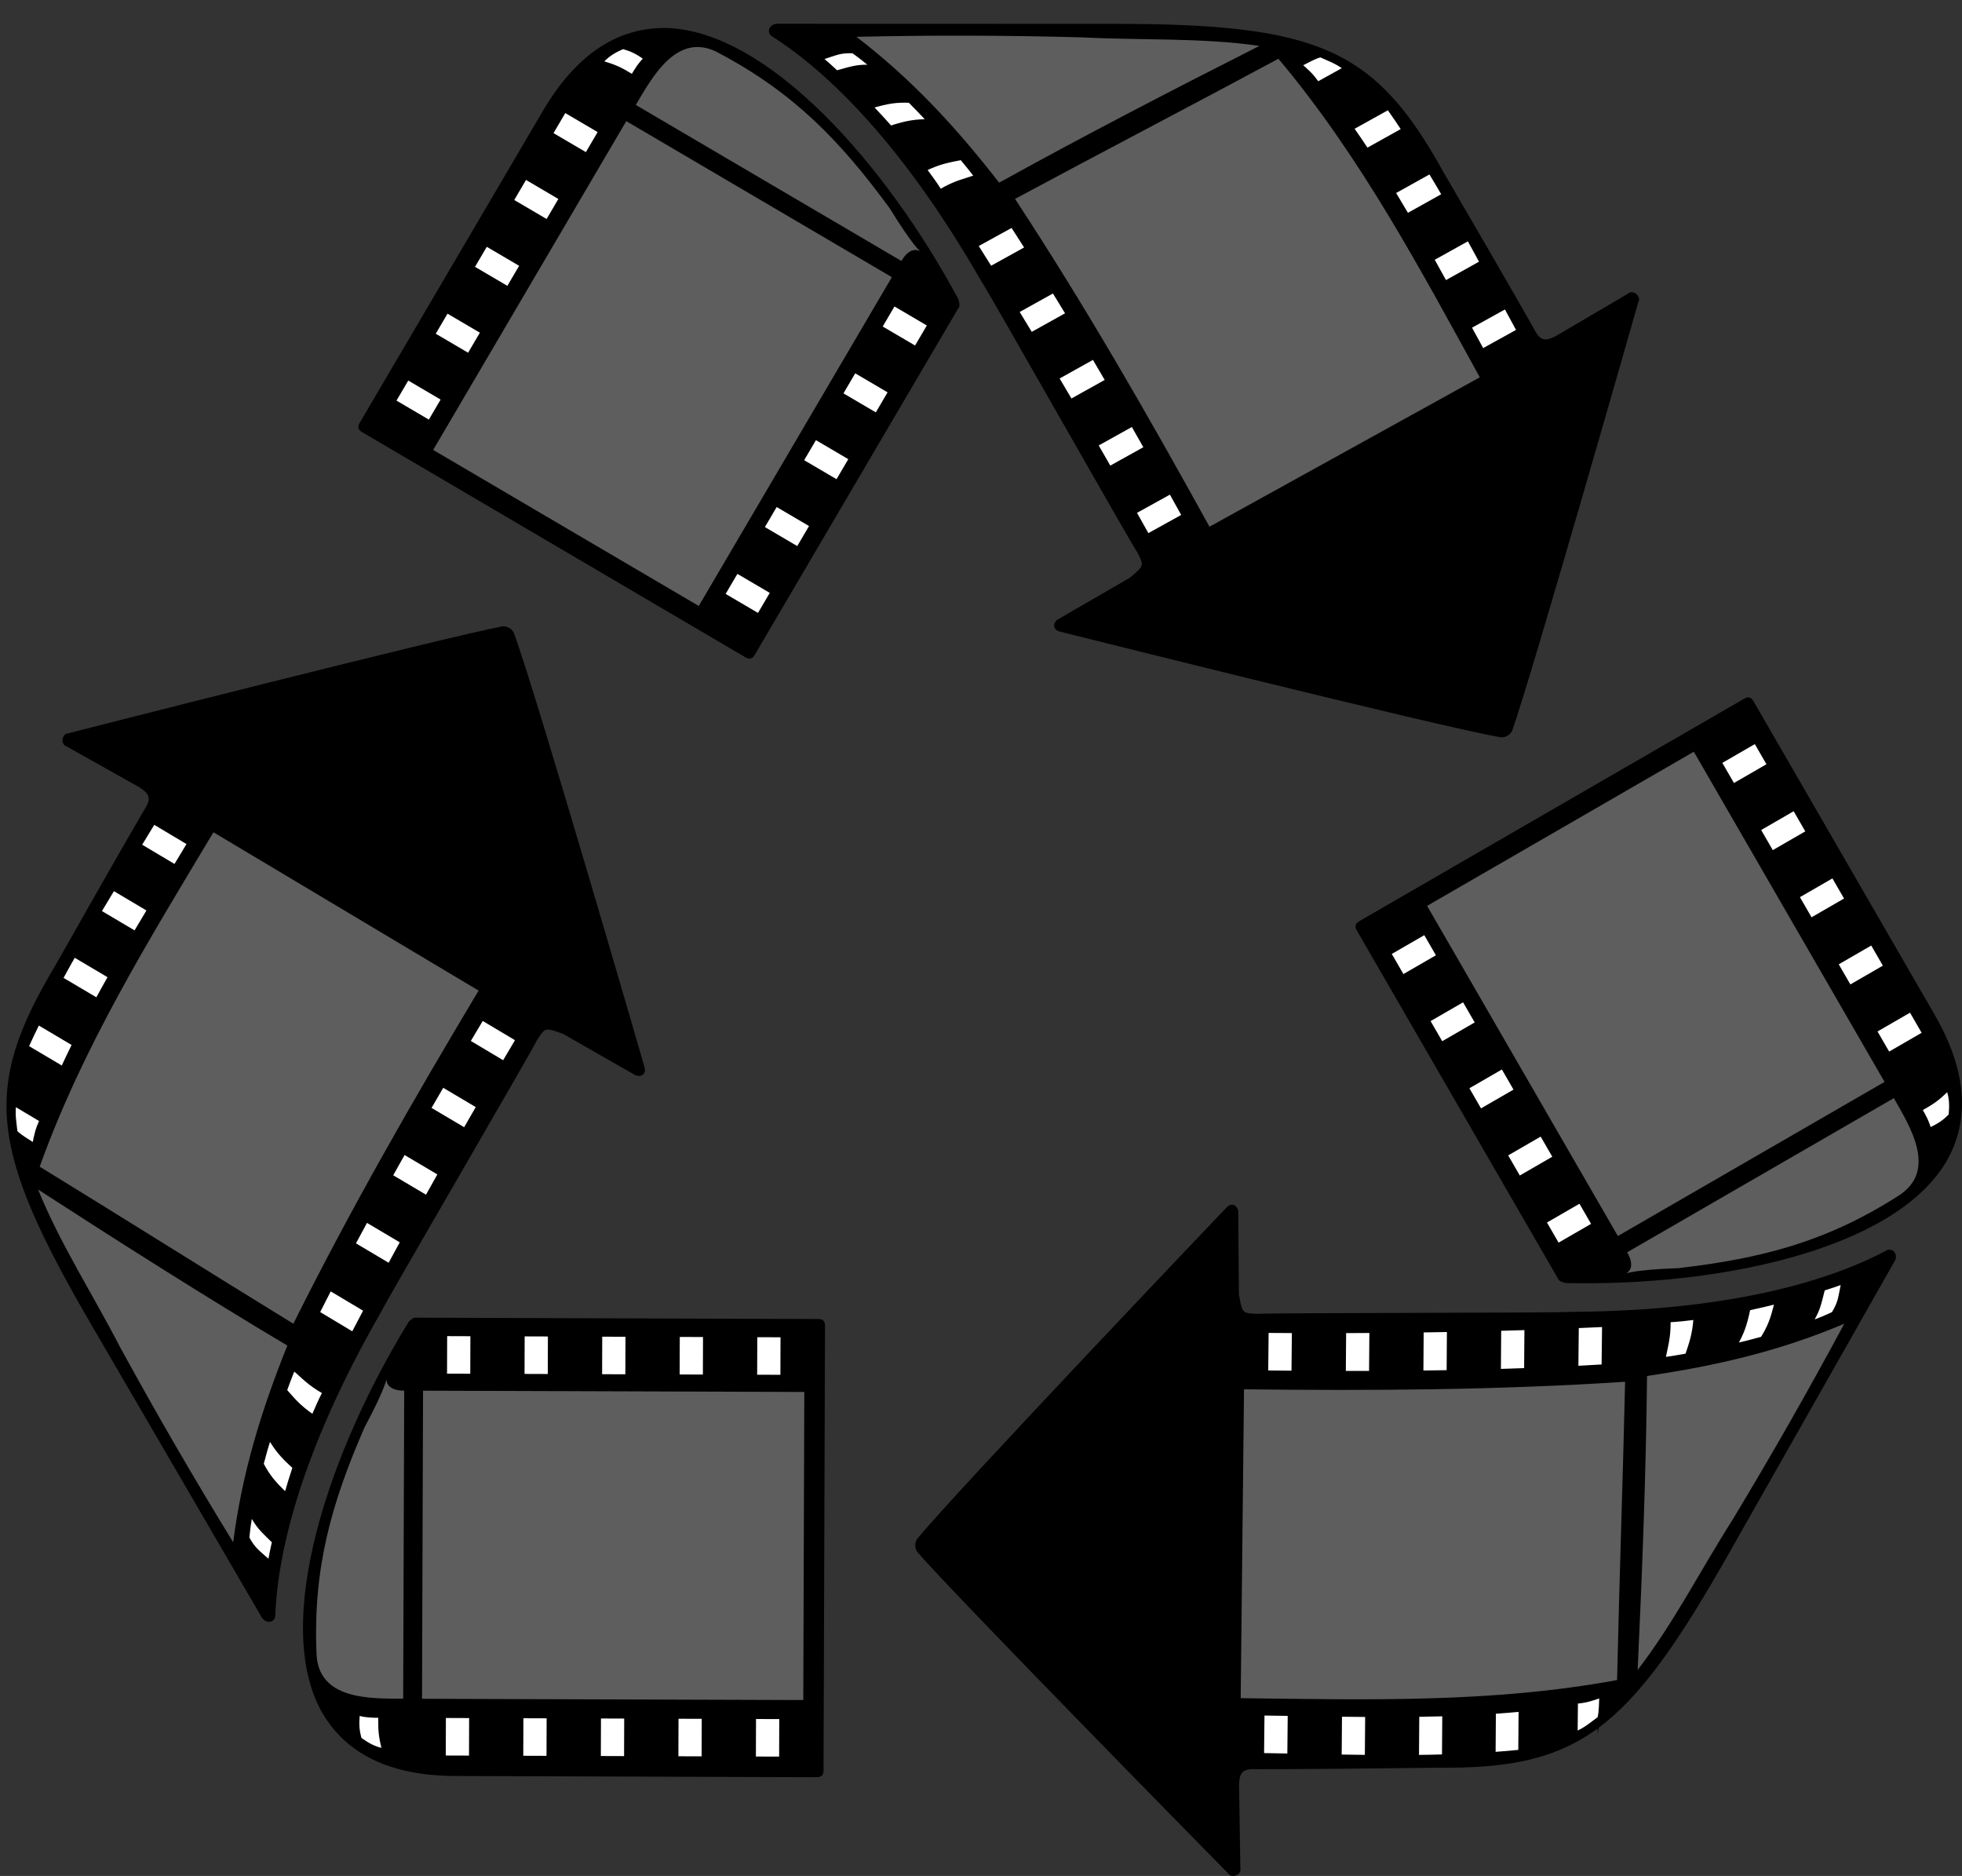 <?xml version="1.0" encoding="UTF-8"?>
<svg id="Layer_2" data-name="Layer 2" xmlns="http://www.w3.org/2000/svg" viewBox="0 0 596.13 569.89">
  <rect x="0" y="0" width="596.13" height="569.89" fill="#333333" stroke="none"/>
  <defs>
    <style>
      .cls-1 {
        fill: #5e5e5e;
      }

      .cls-2 {
        fill: #fff;
        stroke: #000;
        stroke-miterlimit: 10;
      }
    </style>
  </defs>
  <g id="Layer_1-2" data-name="Layer 1">
    <g>
      <path d="M79.64,491.48c1.34,1.99,4,1.32,3.99-.68,.62-15.99,5.87-46.64,32.39-92.66,0-.67,47.08-81.38,47.07-82.04,1.33-2,1.99-3.34,3.32-3.34s2.67,.66,4.67,1.32l22.04,12.59c2,.66,3.33-.67,2.66-2.67,0,0-32.96-113.79-39.66-131.76-.67-1.33-2-1.99-3.34-1.99-17.97,3.38-131.92,32.48-131.92,32.48-2,0-2.66,3.34-.66,4l22.14,12.43c2,1.33,4,2.65,2.01,5.99,0,0-5.97,10.01-27.85,48.69-21.88,36.69-19.84,55.33,11.61,109.2l51.51,88.45Z"/>
      <path class="cls-1" d="M70.85,468.55c2.72-21.24,8.5-39.93,16.45-59.78-25.59-15.26-50.71-31.22-75.72-47.4,6.7,16.54,16.73,32,24.88,47.83,10.99,20.09,22.42,39.82,34.4,59.34Z"/>
      <g>
        <path class="cls-2" d="M79.6,444.76c.85-3.2,1.31-4.81,2.27-7.96,2.06,3.41,3.5,5.34,7.53,8.94-1.08,3.3-1.59,4.96-2.52,8.19-3.93-3.78-5.25-5.47-7.27-9.17Z"/>
        <path class="cls-2" d="M86.69,422.39c1.02-2.78,1.53-4.11,2.51-6.56,2.57,2.12,4.54,4.53,9.26,7.15-1.37,2.73-2.04,4.21-3.33,7.27-4.39-2.99-6.13-5.26-8.43-7.85Z"/>
        <path class="cls-2" d="M75.27,467.19c.26-2.8,.47-4.27,.98-7.3,1.98,3.79,3.12,4.78,6.89,8.46-.6,2.68-.85,3.93-1.25,6.13-3.67-3.3-4.69-3.77-6.63-7.29Z"/>
      </g>
      <g>
        <path class="cls-2" d="M96.62,398.78c1.45-2.88,2.19-4.31,3.66-7.18,4.25,2.55,6.39,3.83,10.7,6.38-1.51,2.86-2.26,4.29-3.75,7.15-4.28-2.54-6.4-3.82-10.61-6.36Z"/>
        <path class="cls-2" d="M142.37,316.4c1.65-2.77,2.47-4.16,4.13-6.93,4.26,2.54,6.39,3.81,10.65,6.35-1.64,2.77-2.46,4.16-4.1,6.94-4.27-2.54-6.41-3.81-10.68-6.36Z"/>
        <path class="cls-2" d="M118.79,357.22c1.57-2.81,2.36-4.22,3.95-7.03,4.31,2.56,6.48,3.84,10.82,6.4-1.58,2.81-2.37,4.22-3.94,7.03-4.35-2.56-6.51-3.84-10.83-6.41Z"/>
        <path class="cls-2" d="M130.44,336.74c1.61-2.79,2.43-4.19,4.05-6.97,4.29,2.55,6.44,3.83,10.74,6.37-1.61,2.79-2.42,4.19-4.02,6.98-4.32-2.55-6.47-3.83-10.77-6.38Z"/>
        <path class="cls-2" d="M107.49,377.89c1.52-2.84,2.28-4.26,3.82-7.09,4.31,2.56,6.47,3.85,10.82,6.41-1.55,2.83-2.31,4.25-3.85,7.09-4.34-2.56-6.5-3.84-10.8-6.41Z"/>
        <path class="cls-2" d="M42.51,256.79c1.68-2.76,2.52-4.13,4.19-6.9,4.26,2.54,6.39,3.81,10.65,6.35-1.66,2.76-2.49,4.14-4.16,6.9-4.27-2.54-6.41-3.82-10.68-6.36Z"/>
        <path class="cls-2" d="M18.63,297.26c1.53-2.8,2.31-4.2,3.89-6.99,4.34,2.56,6.5,3.84,10.82,6.4-1.57,2.79-2.35,4.19-3.87,6.99-4.32-2.56-6.48-3.84-10.83-6.41Z"/>
        <path class="cls-2" d="M30.29,276.94c1.65-2.76,2.48-4.14,4.15-6.9,4.3,2.55,6.45,3.82,10.74,6.37-1.66,2.76-2.48,4.14-4.12,6.91-4.3-2.55-6.45-3.83-10.77-6.38Z"/>
        <path class="cls-2" d="M8.19,318c1.32-2.88,2-4.31,3.4-7.16,4.35,2.56,6.51,3.85,10.82,6.41-1.41,2.85-2.09,4.28-3.42,7.15-4.3-2.56-6.46-3.84-10.8-6.41Z"/>
        <path class="cls-1" d="M145.42,300.93c-19.85,33.17-39.05,66.59-56.29,101.2-25.76-15.8-51.31-31.92-77.07-47.71,13.05-36.36,33.03-68.6,52.79-101.59,26.86,16.03,53.72,32.07,80.57,48.1Z"/>
      </g>
      <path d="M97.77,520.07c7.28,12.68,20.58,19.38,40.56,19.45l109.89,.37c1.33,0,2-.66,2-1.99l.45-135.2c0-1.33-.66-2-1.99-2l-122.55-.41c-.67,0-1.33,.66-2,1.33-24.11,39.21-41.6,91.1-26.37,118.46Z"/>
      <g>
        <rect class="cls-2" x="134.94" y="521.41" width="8.06" height="12.4" transform="translate(1.77 -.46) rotate(.19)"/>
        <rect class="cls-2" x="229.16" y="521.73" width="8.06" height="12.4" transform="translate(1.78 -.78) rotate(.19)"/>
        <rect class="cls-2" x="182.05" y="521.57" width="8.06" height="12.4" transform="translate(1.78 -.62) rotate(.19)"/>
        <rect class="cls-2" x="205.61" y="521.65" width="8.06" height="12.4" transform="translate(1.78 -.7) rotate(.19)"/>
        <rect class="cls-2" x="158.49" y="521.49" width="8.06" height="12.4" transform="translate(1.77 -.54) rotate(.19)"/>
        <rect class="cls-2" x="135.33" y="405.42" width="8.06" height="12.4" transform="translate(1.38 -.47) rotate(.19)"/>
        <rect class="cls-2" x="229.55" y="405.74" width="8.06" height="12.4" transform="translate(1.39 -.78) rotate(.19)"/>
        <rect class="cls-2" x="182.44" y="405.58" width="8.06" height="12.4" transform="translate(1.39 -.62) rotate(.19)"/>
        <rect class="cls-2" x="206" y="405.66" width="8.06" height="12.4" transform="translate(1.39 -.7) rotate(.19)"/>
        <rect class="cls-2" x="158.88" y="405.5" width="8.06" height="12.4" transform="translate(1.38 -.55) rotate(.19)"/>
        <rect class="cls-1" x="128.36" y="422.67" width="115.84" height="93.59" transform="translate(1.58 -.62) rotate(.19)"/>
      </g>
      <path class="cls-1" d="M96.16,502.03c.31,14.46,16.23,13.94,26.34,14.02,.1-31.2,.21-62.39,.31-93.59-11.23-.04,.89-12.95-12.04,11.12-10.18,23.36-15.63,42.83-14.61,68.45Z"/>
      <path class="cls-2" d="M108.8,520.71c2.88,.6,3.66,.6,6.63,.64-.05,4.56,.05,5.77,1.11,10.29-2.93-.61-4.76-1.67-7.18-3.4-.68-2.63-.8-4.08-.56-7.53Z"/>
      <path class="cls-2" d="M4.82,343.91c-.37-3.3-.76-5.13-.42-8.4,3.37,2.01,5.13,3.06,8.09,4.82-1.31,2.95-1.58,4.3-2.18,7.4-2.39-1.58-3.63-2.16-5.49-3.83Z"/>
    </g>
    <g>
      <path d="M575.75,383c1.05-2.16-.87-4.12-2.59-3.11-14.13,7.51-43.26,18.4-96.37,18.64-.57,.34-94.01,.27-94.59,.61-2.4-.14-3.88-.04-4.56-1.19s-.77-2.64-1.21-4.7l-.21-25.38c-.44-2.06-2.26-2.54-3.65-.95,0,0-81.75,85.75-93.9,100.58-.81,1.25-.71,2.73-.04,3.88,11.96,13.83,94.46,97.65,94.46,97.65,1.01,1.72,4.22,.62,3.78-1.45l-.4-25.39c.14-2.4,.28-4.79,4.16-4.75,0,0,11.65,.12,56.09-.44,42.72,.45,57.8-10.7,88.52-64.98l50.5-89.03Z"/>
      <path class="cls-1" d="M560.36,402.13c-19.72,8.34-38.78,12.75-59.93,15.87-.31,29.79-1.46,59.53-2.85,89.29,10.92-14.12,19.23-30.56,28.81-45.57,11.84-19.61,23.13-39.42,33.97-59.59Z"/>
      <g>
        <path class="cls-2" d="M535.41,406.54c-3.2,.88-4.82,1.29-8.02,2.05,1.91-3.5,2.85-5.71,3.94-11,3.4-.73,5.09-1.13,8.34-1.94-1.29,5.3-2.08,7.29-4.26,10.9Z"/>
        <path class="cls-2" d="M512.5,411.67c-2.92,.52-4.32,.75-6.93,1.13,.54-3.29,1.63-6.21,1.52-11.6,3.05-.19,4.66-.35,7.96-.77-.38,5.3-1.46,7.94-2.54,11.24Z"/>
        <path class="cls-2" d="M556.96,399c-2.55,1.18-3.93,1.75-6.8,2.83,2.28-3.62,2.56-5.1,3.84-10.21,2.62-.83,3.83-1.24,5.93-2.01-1,4.83-.89,5.95-2.96,9.39Z"/>
      </g>
      <g>
        <path class="cls-2" d="M487.11,414.98c-3.22,.19-4.83,.28-8.04,.45,.07-4.96,.09-7.45,.13-12.46,3.23-.14,4.84-.21,8.07-.36-.05,4.98-.08,7.45-.15,12.37Z"/>
        <path class="cls-2" d="M392.9,416.9c-3.23-.03-4.84-.04-8.07-.08,.05-4.96,.08-7.44,.13-12.4,3.22,.03,4.83,.04,8.06,.05-.05,4.97-.07,7.45-.12,12.43Z"/>
        <path class="cls-2" d="M440.04,416.73c-3.22,.06-4.84,.08-8.06,.12,.04-5.02,.06-7.53,.09-12.57,3.22-.05,4.83-.07,8.06-.14-.03,5.05-.04,7.56-.09,12.58Z"/>
        <path class="cls-2" d="M416.47,416.97c-3.23,0-4.84,.01-8.06,0,.05-4.99,.07-7.49,.1-12.49,3.22,0,4.83-.02,8.06-.04-.03,5.01-.05,7.52-.1,12.52Z"/>
        <path class="cls-2" d="M463.58,416.1c-3.22,.12-4.83,.17-8.05,.27,.05-5.01,.07-7.53,.09-12.58,3.22-.09,4.84-.14,8.06-.24-.03,5.04-.05,7.55-.1,12.56Z"/>
        <path class="cls-2" d="M391.64,533.2c-3.23-.06-4.84-.1-8.07-.15,.05-4.96,.08-7.44,.13-12.4,3.22,.04,4.83,.07,8.06,.12-.05,4.97-.07,7.46-.12,12.43Z"/>
        <path class="cls-2" d="M438.63,533.46c-3.19,.09-4.79,.12-7.99,.16,.03-5.04,.04-7.55,.09-12.57,3.2-.05,4.8-.08,7.99-.17-.04,5.02-.06,7.54-.09,12.58Z"/>
        <path class="cls-2" d="M415.2,533.61c-3.22-.03-4.83-.06-8.05-.11,.04-5,.06-7.5,.1-12.49,3.22,.04,4.83,.06,8.04,.08-.04,5-.06,7.5-.1,12.52Z"/>
        <path class="cls-2" d="M461.81,532.05c-3.15,.31-4.73,.44-7.89,.67,.03-5.05,.04-7.56,.09-12.58,3.17-.22,4.75-.35,7.9-.64-.05,5-.07,7.51-.1,12.56Z"/>
        <path class="cls-1" d="M377.99,422.05c38.65,.45,77.19,.24,115.78-2.29-.69,30.21-1.76,60.4-2.44,90.61-37.98,7.02-75.9,5.98-114.36,5.51,.34-31.28,.68-62.55,1.01-93.83Z"/>
      </g>
      <path d="M591.34,352.94c7.29-12.67,6.39-27.54-3.61-44.84l-54.99-95.15c-.67-1.15-1.58-1.4-2.73-.73l-117.06,67.65c-1.15,.67-1.4,1.58-.73,2.73l61.32,106.1c.33,.58,1.24,.82,2.15,1.06,46.02,1.1,99.66-9.9,115.64-36.83Z"/>
      <g>
        <rect class="cls-2" x="573.09" y="307.34" width="8.06" height="12.4" transform="translate(594.42 970.11) rotate(-120.02)"/>
        <rect class="cls-2" x="525.95" y="225.76" width="8.06" height="12.4" transform="translate(594.32 806.89) rotate(-120.02)"/>
        <rect class="cls-2" x="549.52" y="266.55" width="8.06" height="12.4" transform="translate(594.37 888.5) rotate(-120.02)"/>
        <rect class="cls-2" x="537.73" y="246.16" width="8.06" height="12.4" transform="translate(594.35 847.69) rotate(-120.02)"/>
        <rect class="cls-2" x="561.31" y="286.95" width="8.06" height="12.4" transform="translate(594.4 929.31) rotate(-120.02)"/>
        <rect class="cls-2" x="472.67" y="365.38" width="8.06" height="12.4" transform="translate(393.49 970.24) rotate(-120.02)"/>
        <rect class="cls-2" x="425.52" y="283.8" width="8.06" height="12.4" transform="translate(393.39 807.01) rotate(-120.02)"/>
        <rect class="cls-2" x="449.09" y="324.59" width="8.06" height="12.4" transform="translate(393.44 888.63) rotate(-120.02)"/>
        <rect class="cls-2" x="437.31" y="304.19" width="8.06" height="12.4" transform="translate(393.42 847.82) rotate(-120.02)"/>
        <rect class="cls-2" x="460.88" y="344.98" width="8.06" height="12.4" transform="translate(393.47 929.43) rotate(-120.02)"/>
        <rect class="cls-1" x="445.15" y="255.13" width="115.84" height="93.59" transform="translate(493.37 888.56) rotate(-120.02)"/>
      </g>
      <path class="cls-1" d="M576.56,363.41c12.34-7.54,3.87-21.04-1.14-29.81-27.01,15.61-54.02,31.22-81.03,46.83,5.62,9.72-11.64,5.75,15.67,4.81,25.31-2.96,44.88-8.05,66.5-21.82Z"/>
      <path class="cls-2" d="M586.34,343.09c-.94-2.79-1.33-3.47-2.79-6.05,3.96-2.25,4.97-2.95,8.33-6.14,.95,2.84,.95,4.96,.68,7.91-1.93,1.91-3.12,2.74-6.22,4.28Z"/>
      <path class="cls-2" d="M485.88,521.92c-2.67,1.98-4.05,3.24-7.04,4.59,.04-3.92,.06-5.98,.1-9.42,3.21-.35,4.51-.8,7.49-1.84-.16,2.86-.04,4.22-.55,6.67Z"/>
    </g>
    <g>
      <path d="M235.99,7.23c-2.4,.15-3.16,2.79-1.43,3.79,13.5,8.59,37.33,28.56,63.74,74.65,.58,.33,46.6,81.65,47.18,81.98,1.06,2.15,1.88,3.4,1.21,4.55s-1.91,1.97-3.49,3.37l-21.97,12.7c-1.58,1.39-1.09,3.22,.97,3.64,0,0,114.91,28.83,133.81,32.08,1.49,.09,2.73-.73,3.4-1.88,6.13-17.23,38.37-130.33,38.37-130.33,1-1.73-1.55-3.97-3.12-2.58l-21.89,12.87c-2.15,1.06-4.31,2.12-6.19-1.28,0,0-5.64-10.19-28.05-48.58-20.68-37.38-37.81-45-100.19-44.96l-102.35-.03Z"/>
      <path class="cls-1" d="M260.22,11.18c16.98,13.04,30.22,27.45,43.36,44.31,26.07-14.43,52.51-28.09,79.08-41.55-17.67-2.54-36.07-1.66-53.85-2.59-22.89-.63-45.7-.68-68.59-.17Z"/>
      <g>
        <path class="cls-2" d="M276.36,30.72c2.34,2.35,3.49,3.56,5.74,5.97-3.98,.06-6.37,.33-11.51,2-2.31-2.59-3.49-3.87-5.8-6.3,5.25-1.49,7.37-1.79,11.58-1.67Z"/>
        <path class="cls-2" d="M292.12,48.11c1.89,2.28,2.78,3.39,4.4,5.48-3.13,1.16-6.2,1.64-10.84,4.4-1.67-2.56-2.61-3.88-4.6-6.54,4.79-2.28,7.63-2.65,11.03-3.33Z"/>
        <path class="cls-2" d="M259.17,15.68c2.28,1.64,3.46,2.56,5.81,4.52-4.28-.2-5.7,.28-10.78,1.7-2.02-1.87-2.97-2.72-4.67-4.17,4.7-1.51,5.61-2.16,9.63-2.05Z"/>
      </g>
      <g>
        <path class="cls-2" d="M307.52,68.58c1.75,2.7,2.62,4.06,4.35,6.78-4.35,2.39-6.52,3.59-10.9,6.03-1.71-2.74-2.57-4.11-4.29-6.84,4.35-2.41,6.52-3.61,10.84-5.97Z"/>
        <path class="cls-2" d="M355.66,149.58c1.57,2.82,2.35,4.23,3.91,7.05-4.34,2.4-6.51,3.6-10.85,6-1.57-2.82-2.35-4.22-3.93-7.03,4.35-2.41,6.52-3.62,10.87-6.02Z"/>
        <path class="cls-2" d="M332.26,108.66c1.64,2.78,2.46,4.17,4.08,6.95-4.38,2.44-6.58,3.66-10.98,6.12-1.63-2.78-2.45-4.17-4.09-6.94,4.4-2.47,6.6-3.69,10.99-6.13Z"/>
        <path class="cls-2" d="M344.09,129.04c1.6,2.8,2.39,4.2,3.98,7.01-4.36,2.42-6.55,3.64-10.91,6.07-1.6-2.8-2.4-4.2-4.01-6.99,4.38-2.44,6.56-3.66,10.94-6.09Z"/>
        <path class="cls-2" d="M320.1,88.49c1.69,2.74,2.53,4.12,4.2,6.87-4.39,2.43-6.58,3.66-10.99,6.12-1.67-2.76-2.51-4.14-4.19-6.89,4.4-2.46,6.59-3.68,10.97-6.1Z"/>
        <path class="cls-2" d="M457.45,93.33c1.54,2.84,2.3,4.26,3.85,7.09-4.34,2.4-6.51,3.6-10.85,6-1.55-2.82-2.32-4.24-3.87-7.07,4.35-2.41,6.52-3.61,10.87-6.02Z"/>
        <path class="cls-2" d="M434.5,52.32c1.65,2.73,2.47,4.11,4.08,6.88-4.4,2.46-6.59,3.68-10.98,6.12-1.62-2.76-2.44-4.14-4.09-6.87,4.39-2.44,6.59-3.66,10.99-6.13Z"/>
        <path class="cls-2" d="M446.19,72.63c1.56,2.82,2.33,4.23,3.87,7.06-4.37,2.43-6.55,3.65-10.91,6.07-1.55-2.82-2.33-4.23-3.9-7.04,4.37-2.43,6.56-3.65,10.94-6.09Z"/>
        <path class="cls-2" d="M421.84,32.85c1.82,2.59,2.72,3.89,4.47,6.54-4.41,2.47-6.6,3.69-10.99,6.12-1.75-2.65-2.64-3.96-4.46-6.56,4.38-2.42,6.57-3.64,10.97-6.1Z"/>
        <path class="cls-1" d="M367.49,160.01c-18.67-33.85-37.86-67.27-59.09-99.59,26.62-14.3,53.41-28.26,80.03-42.57,24.84,29.58,42.64,63.08,61.19,96.77-27.38,15.13-54.75,30.26-82.13,45.39Z"/>
      </g>
      <path d="M202.15,8.5c-14.62-.09-27.11,8.02-37.23,25.25l-55.66,94.76c-.67,1.15-.44,2.06,.71,2.73l116.58,68.47c1.15,.67,2.06,.44,2.73-.71l62.07-105.67c.34-.57,.1-1.49-.14-2.4-21.74-40.58-57.76-81.82-89.07-82.44Z"/>
      <g>
        <rect class="cls-2" x="170.86" y="34.09" width="8.06" height="12.4" transform="translate(298.2 -90.11) rotate(120.43)"/>
        <rect class="cls-2" x="123.14" y="115.33" width="8.06" height="12.4" transform="translate(296.37 73.44) rotate(120.43)"/>
        <rect class="cls-2" x="147" y="74.71" width="8.06" height="12.4" transform="translate(297.29 -8.34) rotate(120.43)"/>
        <rect class="cls-2" x="135.07" y="95.02" width="8.06" height="12.4" transform="translate(296.83 32.55) rotate(120.43)"/>
        <rect class="cls-2" x="158.93" y="54.4" width="8.06" height="12.4" transform="translate(297.74 -49.22) rotate(120.43)"/>
        <rect class="cls-2" x="270.88" y="92.83" width="8.06" height="12.4" transform="translate(499.53 -87.85) rotate(120.43)"/>
        <rect class="cls-2" x="223.15" y="174.08" width="8.06" height="12.4" transform="translate(497.69 75.69) rotate(120.43)"/>
        <rect class="cls-2" x="247.01" y="133.46" width="8.06" height="12.4" transform="translate(498.61 -6.08) rotate(120.43)"/>
        <rect class="cls-2" x="235.08" y="153.77" width="8.06" height="12.4" transform="translate(498.15 34.81) rotate(120.43)"/>
        <rect class="cls-2" x="258.94" y="113.14" width="8.06" height="12.4" transform="translate(499.07 -46.96) rotate(120.43)"/>
        <rect class="cls-1" x="143.39" y="63.65" width="115.84" height="93.59" transform="translate(398.49 -7.2) rotate(120.43)"/>
      </g>
      <path class="cls-1" d="M218.55,16.18c-12.64-7.01-20.22,7.01-25.37,15.7l80.7,47.4c5.69-9.68,10.74,7.29-3.55-16-15.06-20.55-29.14-35.07-51.78-47.09Z"/>
      <path class="cls-2" d="M196.05,17.7c-1.97,2.19-2.36,2.86-3.89,5.4-3.91-2.34-5.01-2.87-9.45-4.22,2-2.22,3.84-3.27,6.55-4.49,2.62,.74,3.92,1.36,6.79,3.3Z"/>
      <path class="cls-2" d="M401.16,16.9c3.04,1.35,4.82,1.92,7.47,3.86-3.43,1.9-5.23,2.89-8.24,4.56-1.88-2.62-2.92-3.53-5.3-5.61,2.57-1.27,3.69-2.05,6.07-2.81Z"/>
    </g>
  </g>
</svg>